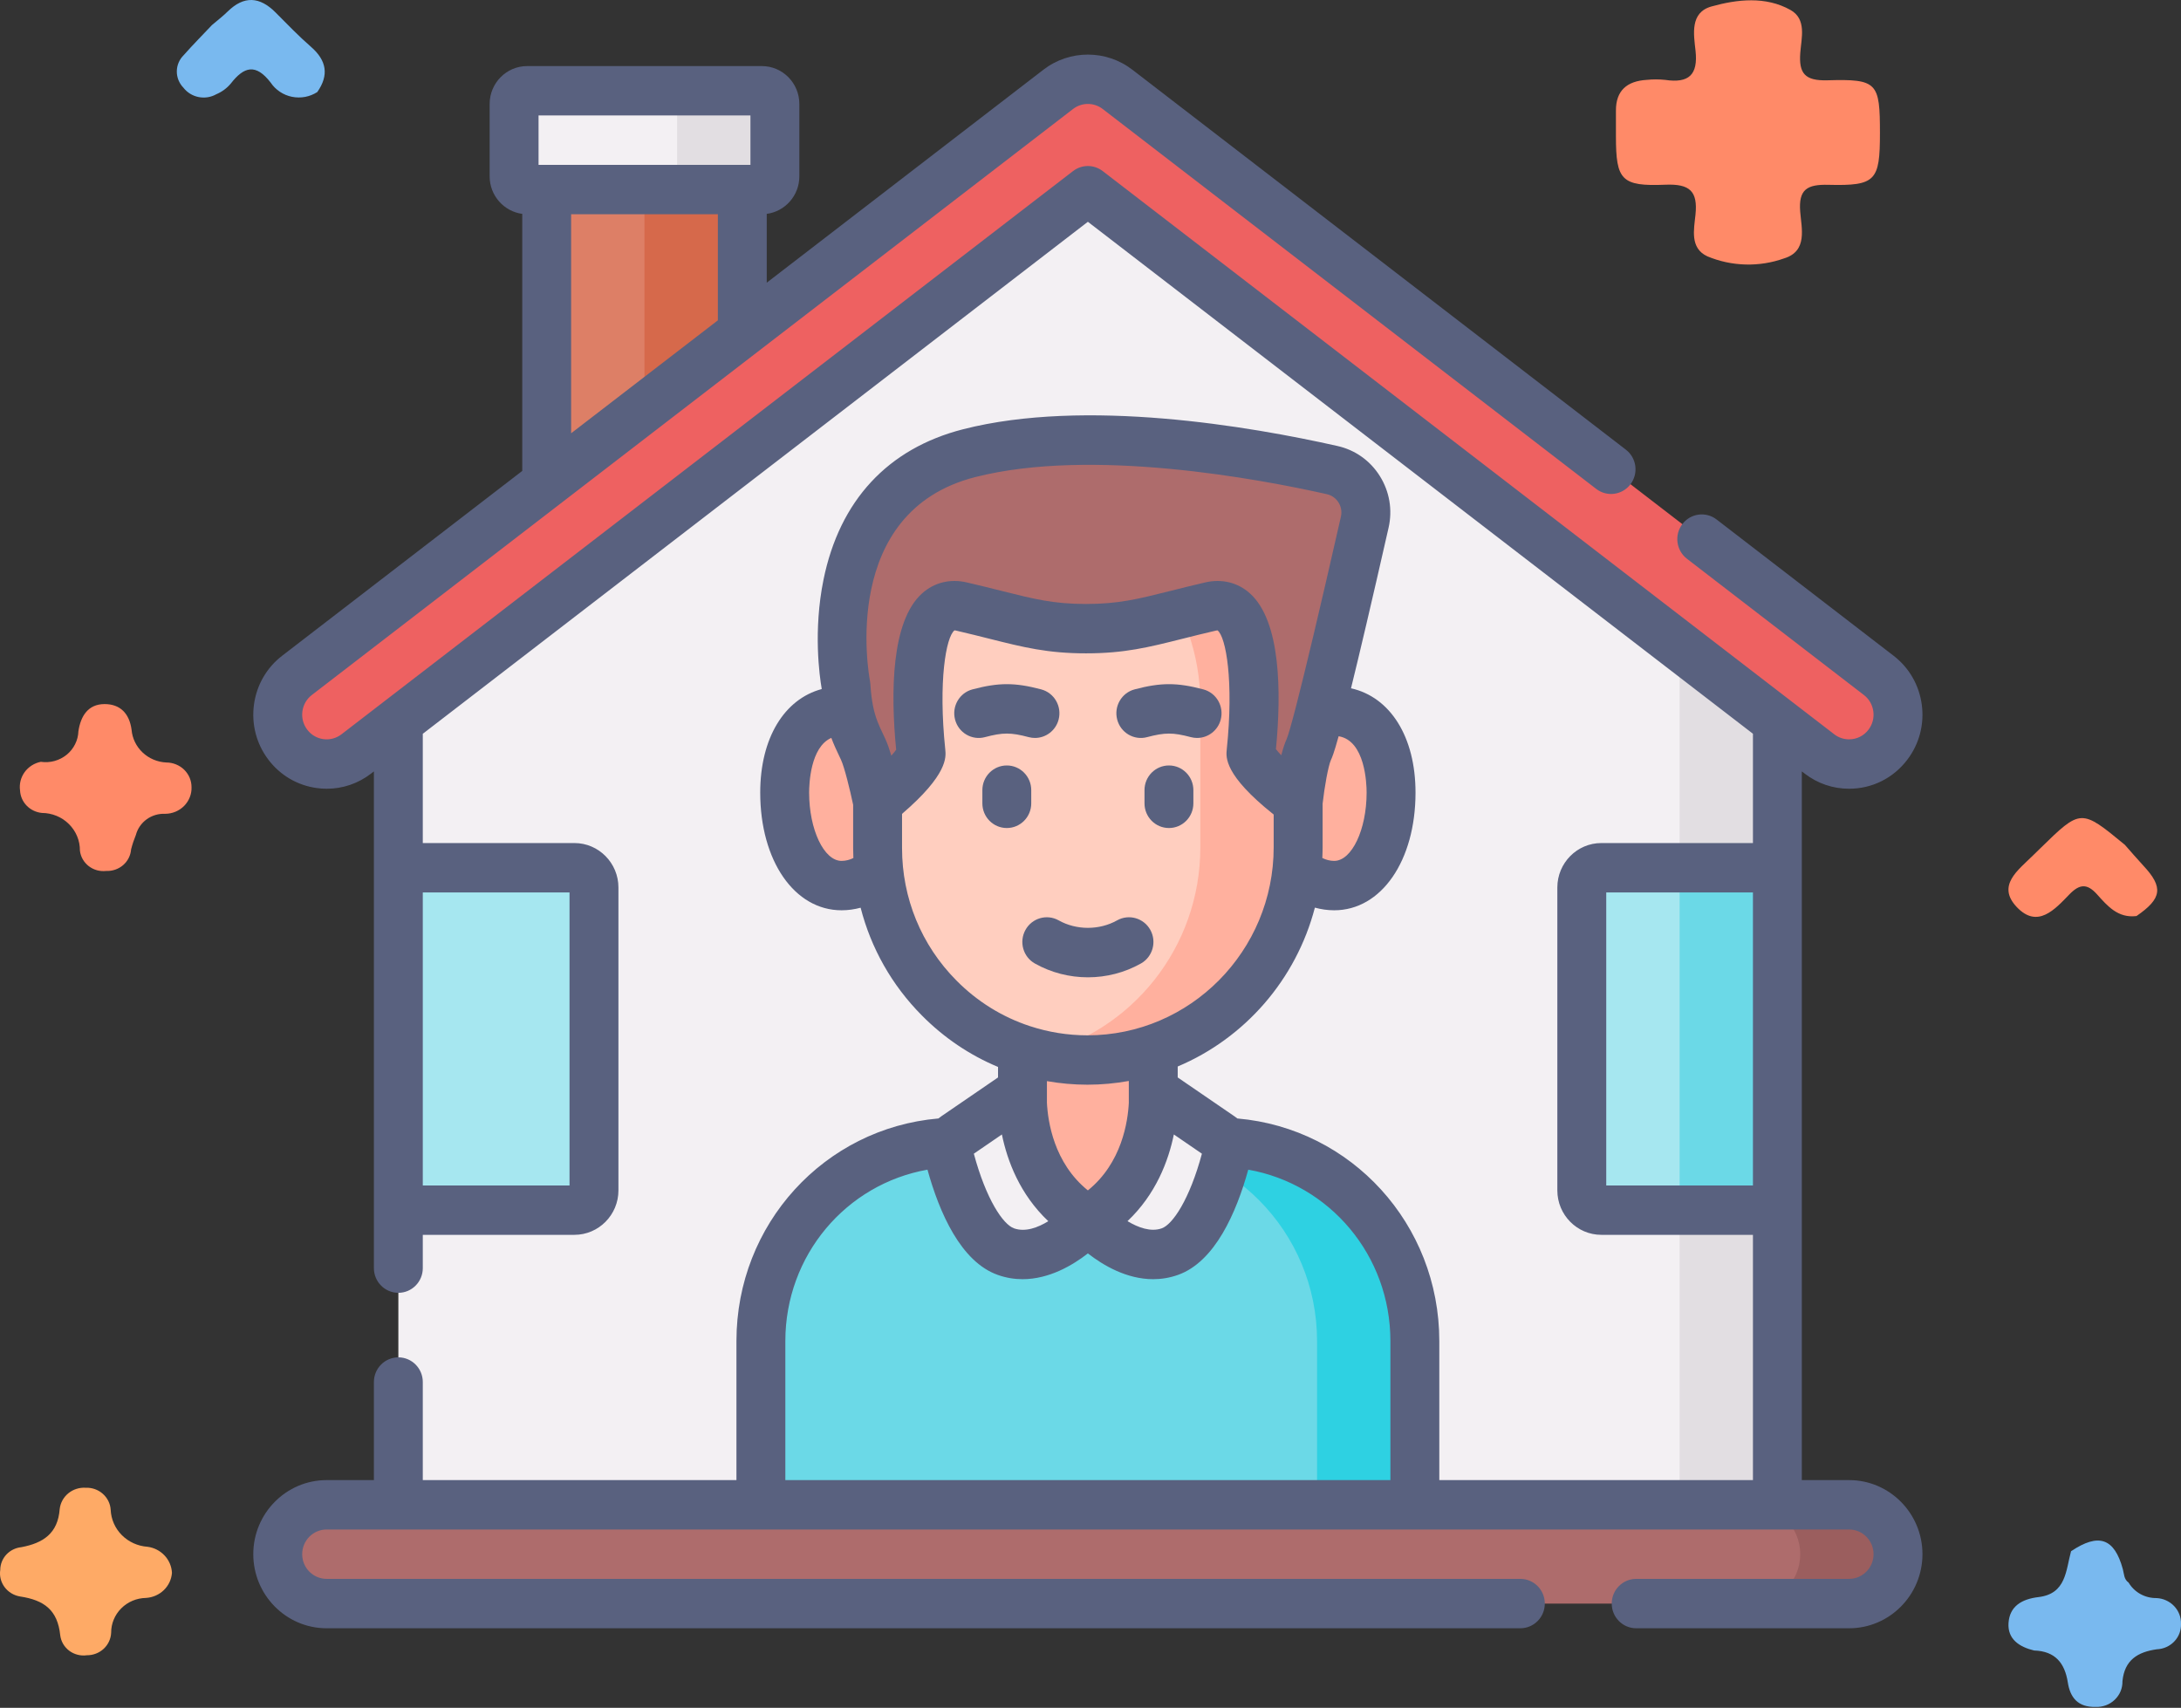 <svg width="83" height="65" viewBox="0 0 83 65" fill="none" xmlns="http://www.w3.org/2000/svg">
<rect x="0" y="0" width="83" height="65" fill="#333333" stroke="none"/>
<path d="M77.409 62.817C76.843 62.681 76.396 62.383 76.436 61.772C76.478 61.133 76.938 60.86 77.578 60.784C78.635 60.658 78.616 59.766 78.816 59.039C79.866 58.334 80.465 58.538 80.787 59.724C80.836 59.906 80.826 60.106 81.005 60.232C81.113 60.414 81.269 60.565 81.456 60.669C81.644 60.773 81.856 60.825 82.072 60.822C82.326 60.835 82.565 60.944 82.739 61.127C82.912 61.309 83.006 61.55 83 61.798C83.005 61.921 82.985 62.044 82.942 62.159C82.898 62.275 82.832 62.381 82.746 62.471C82.661 62.561 82.558 62.634 82.443 62.686C82.329 62.737 82.205 62.766 82.079 62.771C81.347 62.875 80.852 63.182 80.772 63.984C80.775 64.115 80.751 64.246 80.701 64.368C80.651 64.489 80.575 64.599 80.479 64.691C80.383 64.783 80.269 64.855 80.144 64.902C80.018 64.949 79.884 64.97 79.75 64.964C79.079 64.982 78.782 64.608 78.693 64.034C78.578 63.298 78.216 62.842 77.409 62.817Z" fill="#79B9EF"/>
<path d="M81.306 34.864C80.598 34.952 80.2 34.478 79.805 34.039C79.425 33.615 79.139 33.642 78.75 34.043C78.201 34.609 77.541 35.358 76.75 34.522C75.976 33.704 76.798 33.121 77.357 32.568C77.451 32.475 77.546 32.383 77.641 32.291C79.191 30.776 79.191 30.776 80.863 32.153C81.098 32.418 81.327 32.688 81.569 32.948C82.335 33.77 82.278 34.196 81.306 34.864Z" fill="#FF8A68"/>
<path d="M6.544 59.861C6.526 60.11 6.416 60.344 6.234 60.52C6.053 60.695 5.812 60.8 5.557 60.816C5.201 60.822 4.863 60.964 4.615 61.212C4.367 61.46 4.228 61.794 4.23 62.14C4.22 62.372 4.118 62.592 3.946 62.752C3.773 62.912 3.544 63 3.306 62.998C3.188 63.015 3.067 63.008 2.952 62.978C2.837 62.949 2.729 62.897 2.634 62.826C2.54 62.755 2.461 62.666 2.402 62.565C2.343 62.463 2.306 62.352 2.292 62.236C2.192 61.278 1.683 60.9 0.763 60.761C0.527 60.722 0.315 60.594 0.174 60.404C0.033 60.215 -0.026 59.979 0.01 59.747C0.011 59.533 0.094 59.326 0.241 59.167C0.389 59.008 0.592 58.907 0.811 58.885C1.644 58.728 2.203 58.362 2.272 57.432C2.298 57.199 2.416 56.985 2.6 56.834C2.784 56.683 3.021 56.608 3.261 56.623C3.5 56.613 3.734 56.695 3.911 56.852C4.089 57.008 4.197 57.226 4.212 57.459C4.227 57.821 4.377 58.165 4.636 58.425C4.894 58.685 5.242 58.843 5.612 58.869C5.862 58.901 6.092 59.019 6.262 59.2C6.433 59.382 6.532 59.616 6.544 59.861Z" fill="#FEAA66"/>
<path d="M8.065 0.955C8.265 0.784 8.476 0.623 8.663 0.439C9.285 -0.171 9.883 -0.131 10.483 0.471C10.926 0.915 11.361 1.37 11.834 1.781C12.433 2.303 12.526 2.86 12.074 3.504C11.933 3.594 11.776 3.657 11.611 3.688C11.446 3.718 11.276 3.717 11.111 3.684C10.947 3.651 10.79 3.586 10.652 3.493C10.513 3.401 10.394 3.283 10.302 3.145C9.734 2.408 9.288 2.531 8.783 3.18C8.636 3.356 8.447 3.496 8.233 3.586C8.028 3.702 7.788 3.74 7.556 3.693C7.325 3.647 7.119 3.519 6.978 3.335C6.816 3.167 6.726 2.944 6.729 2.713C6.731 2.483 6.825 2.262 6.992 2.098C7.336 1.707 7.706 1.337 8.065 0.955Z" fill="#79B9EF"/>
<path d="M1.553 28.994C1.727 29.02 1.905 29.009 2.074 28.963C2.244 28.916 2.401 28.835 2.536 28.726C2.672 28.616 2.781 28.479 2.858 28.324C2.936 28.17 2.978 28.001 2.984 27.83C3.07 27.259 3.347 26.799 3.976 26.797C4.574 26.795 4.924 27.154 5.007 27.774C5.035 28.103 5.185 28.411 5.428 28.64C5.671 28.869 5.992 29.005 6.33 29.02C6.456 29.02 6.581 29.045 6.697 29.092C6.814 29.139 6.92 29.208 7.009 29.295C7.098 29.383 7.169 29.486 7.217 29.6C7.265 29.714 7.289 29.835 7.289 29.959C7.294 30.09 7.271 30.221 7.222 30.344C7.173 30.467 7.1 30.579 7.006 30.674C6.912 30.768 6.8 30.843 6.675 30.895C6.551 30.946 6.418 30.973 6.283 30.973C6.031 30.962 5.784 31.036 5.582 31.182C5.38 31.328 5.235 31.538 5.172 31.775C5.098 31.955 5.037 32.139 4.989 32.326C4.972 32.556 4.864 32.771 4.687 32.925C4.51 33.078 4.278 33.158 4.042 33.148C3.924 33.161 3.804 33.152 3.69 33.121C3.576 33.089 3.469 33.036 3.376 32.964C3.283 32.892 3.206 32.803 3.148 32.701C3.091 32.6 3.054 32.488 3.041 32.373C3.043 32.186 3.007 32.001 2.935 31.827C2.863 31.654 2.757 31.496 2.622 31.363C2.488 31.229 2.328 31.123 2.151 31.051C1.974 30.978 1.784 30.941 1.593 30.94C1.372 30.918 1.167 30.82 1.015 30.663C0.863 30.506 0.773 30.301 0.763 30.085C0.728 29.839 0.791 29.59 0.937 29.387C1.084 29.185 1.304 29.044 1.553 28.994Z" fill="#FF8A68"/>
<path d="M71.543 5.069C71.543 6.88 71.385 7.079 69.584 7.034C68.769 7.013 68.443 7.209 68.508 8.052C68.558 8.695 68.796 9.553 67.905 9.831C66.954 10.172 65.906 10.145 64.975 9.756C64.303 9.445 64.466 8.729 64.523 8.171C64.615 7.28 64.311 6.992 63.378 7.03C61.696 7.1 61.497 6.849 61.496 5.191C61.496 4.865 61.499 4.539 61.496 4.213C61.492 3.447 61.916 3.086 62.666 3.04C62.899 3.016 63.133 3.016 63.366 3.04C64.275 3.177 64.625 2.844 64.525 1.93C64.456 1.305 64.307 0.476 65.132 0.246C66.113 -0.027 67.192 -0.15 68.136 0.378C68.76 0.726 68.555 1.443 68.512 2.002C68.451 2.793 68.683 3.081 69.548 3.056C71.449 3.002 71.543 3.143 71.543 5.069Z" fill="#FF8A68"/>
<path d="M20.803 7.215H28.247V20.246H20.803V7.215Z" fill="#DD7F66"/>
<path d="M24.525 7.215H28.247V20.246H24.525V7.215Z" fill="#D6694B"/>
<path d="M28.994 7.216H20.061C19.787 7.216 19.564 6.992 19.564 6.715V3.958C19.564 3.681 19.787 3.457 20.061 3.457H28.994C29.268 3.457 29.49 3.681 29.49 3.958V6.715C29.49 6.992 29.268 7.216 28.994 7.216Z" fill="#F3F0F3"/>
<path d="M28.994 3.457H25.271C25.546 3.457 25.768 3.681 25.768 3.958V6.715C25.768 6.992 25.546 7.216 25.271 7.216H28.994C29.268 7.216 29.49 6.992 29.49 6.715V3.958C29.49 3.681 29.268 3.457 28.994 3.457Z" fill="#E2DEE2"/>
<path d="M67.641 57.269H15.16V24.862L41.401 4.895L67.641 24.86V57.269Z" fill="#F3F0F3"/>
<path d="M63.92 22.031V57.273H67.642V24.863L63.92 22.031Z" fill="#E2DEE2"/>
<path d="M53.846 57.273H28.957V51.042C28.957 46.864 32.311 43.477 36.448 43.477H46.355C50.492 43.477 53.846 46.864 53.846 51.042V57.273Z" fill="#6BD9E7"/>
<path d="M46.353 43.477H42.631C46.768 43.477 50.122 46.864 50.122 51.042V57.273H53.844V51.042C53.844 46.864 50.49 43.477 46.353 43.477Z" fill="#2ED1E2"/>
<path d="M38.912 38.27H43.89V46.444H38.912V38.27Z" fill="#FFB09E"/>
<path d="M38.911 41.504C38.911 41.504 38.673 44.837 41.4 46.441C41.4 46.441 39.849 48.19 38.281 47.635C37.038 47.194 36.334 44.853 36.096 43.9C36.036 43.66 36.131 43.407 36.335 43.268L38.911 41.504Z" fill="#F3F0F3"/>
<path d="M43.889 41.504C43.889 41.504 44.127 44.837 41.4 46.441C41.4 46.441 42.951 48.19 44.52 47.635C45.762 47.194 46.466 44.853 46.704 43.9C46.764 43.66 46.669 43.407 46.465 43.268L43.889 41.504Z" fill="#F3F0F3"/>
<path d="M34.505 30.382C34.505 32.215 33.395 33.701 32.026 33.701C30.657 33.701 29.861 31.994 29.861 30.161C29.861 28.328 30.657 27.062 32.026 27.062C33.395 27.062 34.505 28.549 34.505 30.382Z" fill="#FFB09E"/>
<path d="M48.295 30.382C48.295 32.215 49.405 33.701 50.774 33.701C52.144 33.701 52.939 31.994 52.939 30.161C52.939 28.328 52.144 27.062 50.774 27.062C49.405 27.062 48.295 28.549 48.295 30.382Z" fill="#FFB09E"/>
<path d="M33.397 32.28V26.781C33.397 22.317 36.979 18.699 41.399 18.699C45.818 18.699 49.401 22.317 49.401 26.781V32.249C49.401 36.721 45.811 40.346 41.383 40.346C36.972 40.346 33.397 36.735 33.397 32.28Z" fill="#FFCEBF"/>
<path d="M41.4 18.699C40.759 18.699 40.136 18.777 39.539 18.921C43.06 19.769 45.68 22.965 45.68 26.781V32.249C45.68 36.073 43.054 39.276 39.525 40.124C40.122 40.268 40.744 40.346 41.385 40.346C45.812 40.346 49.402 36.721 49.402 32.249V26.781C49.402 22.317 45.819 18.699 41.4 18.699Z" fill="#FFB09E"/>
<path d="M51.935 19.874C52.138 18.979 51.581 18.091 50.694 17.892C47.767 17.233 41.429 16.086 36.879 17.248C30.778 18.807 32.193 26.098 32.193 26.098C32.277 27.45 32.583 27.947 32.848 28.521C33.096 29.062 33.396 30.533 33.396 30.533C33.396 30.533 35.101 29.149 35.046 28.621C34.958 27.777 34.475 22.595 36.585 23.084C38.695 23.572 39.564 23.927 41.328 23.927C43.092 23.927 43.961 23.572 46.071 23.084C48.181 22.595 47.697 27.777 47.609 28.621C47.554 29.149 49.401 30.538 49.401 30.538C49.401 30.538 49.559 29.062 49.808 28.521C50.099 27.889 51.32 22.589 51.935 19.874Z" fill="#AE6C6C"/>
<path d="M71.499 25.704L42.529 3.401C41.863 2.887 40.939 2.887 40.273 3.401L11.303 25.704C10.486 26.333 10.328 27.512 10.951 28.338C11.574 29.163 12.742 29.322 13.559 28.693L41.401 7.259L69.243 28.693C69.58 28.953 69.976 29.078 70.37 29.078C70.93 29.078 71.485 28.823 71.851 28.338C72.474 27.512 72.316 26.333 71.499 25.704Z" fill="#EE6161"/>
<path d="M70.371 61.032H12.431C11.404 61.032 10.57 60.191 10.57 59.153C10.57 58.115 11.404 57.273 12.431 57.273H70.371C71.399 57.273 72.232 58.115 72.232 59.153C72.232 60.191 71.399 61.032 70.371 61.032Z" fill="#AE6C6C"/>
<path d="M70.371 57.273H66.648C67.676 57.273 68.51 58.115 68.51 59.153C68.51 60.191 67.676 61.032 66.648 61.032H70.371C71.398 61.032 72.231 60.191 72.231 59.153C72.231 58.115 71.398 57.273 70.371 57.273Z" fill="#9B5E5E"/>
<path d="M21.86 46.058H15.16V33.027H21.86C22.271 33.027 22.604 33.364 22.604 33.779V45.307C22.604 45.722 22.271 46.058 21.86 46.058Z" fill="#A6E7F0"/>
<path d="M60.942 46.058H67.641V33.027H60.942C60.531 33.027 60.197 33.364 60.197 33.779V45.307C60.197 45.722 60.531 46.058 60.942 46.058Z" fill="#A6E7F0"/>
<path d="M63.92 33.027H67.642V46.058H63.92V33.027Z" fill="#6BD9E7"/>
<path d="M39.152 28.056C39.23 28.076 39.309 28.086 39.387 28.086C39.8 28.086 40.178 27.806 40.287 27.384C40.417 26.881 40.119 26.368 39.622 26.237C38.621 25.973 38.011 25.973 37.01 26.237C36.513 26.368 36.215 26.881 36.345 27.384C36.475 27.886 36.983 28.187 37.48 28.056C38.168 27.874 38.464 27.874 39.152 28.056Z" fill="#59617F"/>
<path d="M43.65 28.056C44.337 27.875 44.634 27.874 45.322 28.056C45.4 28.076 45.479 28.086 45.557 28.086C45.97 28.086 46.348 27.806 46.457 27.384C46.587 26.881 46.289 26.368 45.792 26.237C44.791 25.973 44.181 25.973 43.18 26.237C42.683 26.368 42.385 26.881 42.515 27.384C42.645 27.886 43.153 28.187 43.65 28.056Z" fill="#59617F"/>
<path d="M39.384 36.671C40.006 37.021 40.703 37.196 41.401 37.196C42.098 37.196 42.795 37.021 43.417 36.671C43.866 36.419 44.028 35.847 43.778 35.393C43.528 34.94 42.961 34.777 42.512 35.029C41.837 35.408 40.965 35.408 40.289 35.029C39.84 34.777 39.274 34.94 39.024 35.393C38.774 35.847 38.935 36.419 39.384 36.671Z" fill="#59617F"/>
<path d="M39.245 30.575V30.072C39.245 29.553 38.829 29.133 38.315 29.133C37.801 29.133 37.385 29.553 37.385 30.072V30.575C37.385 31.094 37.801 31.514 38.315 31.514C38.829 31.514 39.245 31.094 39.245 30.575Z" fill="#59617F"/>
<path d="M44.485 29.133C43.971 29.133 43.555 29.553 43.555 30.072V30.575C43.555 31.094 43.971 31.514 44.485 31.514C44.999 31.514 45.415 31.094 45.415 30.575V30.072C45.415 29.553 44.999 29.133 44.485 29.133Z" fill="#59617F"/>
<path d="M70.37 56.332H68.57V29.359L68.677 29.441C69.168 29.819 69.752 30.019 70.368 30.019C71.248 30.019 72.057 29.614 72.589 28.908C73.041 28.31 73.235 27.569 73.136 26.823C73.036 26.076 72.655 25.414 72.062 24.957L65.326 19.771C64.917 19.456 64.333 19.536 64.022 19.949C63.71 20.361 63.789 20.951 64.198 21.266L70.933 26.452C71.131 26.604 71.258 26.825 71.291 27.074C71.325 27.322 71.26 27.569 71.109 27.769C70.932 28.004 70.662 28.139 70.368 28.139C70.164 28.139 69.969 28.073 69.805 27.947L41.964 6.511C41.631 6.255 41.169 6.255 40.836 6.511L12.995 27.947C12.797 28.099 12.553 28.164 12.306 28.131C12.06 28.097 11.841 27.969 11.691 27.769C11.54 27.569 11.475 27.322 11.508 27.074C11.542 26.825 11.669 26.604 11.866 26.452L40.836 4.148C41.168 3.892 41.632 3.892 41.964 4.148L60.746 18.608C61.155 18.923 61.738 18.843 62.05 18.431C62.362 18.018 62.283 17.428 61.874 17.114L43.092 2.653C42.096 1.886 40.704 1.886 39.708 2.653L29.179 10.759V8.14C29.878 8.047 30.42 7.443 30.42 6.712V3.956C30.42 3.161 29.78 2.515 28.993 2.515H20.061C19.274 2.515 18.634 3.161 18.634 3.956V6.712C18.634 7.443 19.176 8.047 19.875 8.14V17.923L10.738 24.957C10.145 25.414 9.764 26.076 9.664 26.823C9.565 27.569 9.759 28.31 10.21 28.908C10.662 29.507 11.318 29.893 12.058 29.993C12.184 30.011 12.311 30.019 12.436 30.019C13.044 30.019 13.632 29.82 14.123 29.441L14.229 29.359V48.264C14.229 48.783 14.646 49.204 15.16 49.204C15.674 49.204 16.09 48.783 16.09 48.264V46.997H21.86C22.783 46.997 23.535 46.238 23.535 45.306V33.778C23.535 32.845 22.783 32.086 21.86 32.086H16.09V27.927L41.4 8.441L66.71 27.926V32.086H60.94C60.017 32.086 59.266 32.845 59.266 33.778V45.306C59.266 46.238 60.017 46.997 60.94 46.997H66.71V56.332H54.774V51.04C54.774 46.591 51.429 42.944 47.088 42.568C47.056 42.541 47.022 42.516 46.987 42.492L44.819 41.007V40.59C47.37 39.516 49.325 37.282 50.039 34.544C50.278 34.609 50.523 34.645 50.774 34.645C52.567 34.645 53.869 32.761 53.869 30.165C53.869 28.04 52.906 26.529 51.414 26.196C51.733 24.902 52.188 22.974 52.844 20.083C52.998 19.405 52.88 18.708 52.512 18.12C52.145 17.532 51.571 17.125 50.898 16.974C47.573 16.226 41.302 15.149 36.652 16.337C33.787 17.069 31.95 19.051 31.338 22.069C30.945 24.006 31.188 25.735 31.269 26.202C31.269 26.21 31.27 26.217 31.271 26.225C29.845 26.608 28.931 28.095 28.931 30.165C28.931 32.761 30.233 34.645 32.026 34.645C32.273 34.645 32.516 34.61 32.752 34.547C33.146 36.085 33.938 37.494 35.079 38.644C35.923 39.498 36.908 40.16 37.981 40.607V41.007L35.813 42.492C35.778 42.516 35.744 42.541 35.712 42.568C31.37 42.944 28.026 46.59 28.026 51.04V56.332H16.09V52.6C16.09 52.081 15.674 51.66 15.16 51.66C14.646 51.66 14.229 52.081 14.229 52.6V56.332H12.43C10.891 56.332 9.639 57.597 9.639 59.151C9.639 60.706 10.891 61.971 12.43 61.971H57.858C58.372 61.971 58.789 61.55 58.789 61.031C58.789 60.512 58.372 60.091 57.858 60.091H12.43C11.917 60.091 11.5 59.67 11.5 59.152C11.5 58.633 11.917 58.212 12.43 58.212H70.369C70.882 58.212 71.3 58.633 71.3 59.152C71.3 59.67 70.882 60.091 70.369 60.091H62.267C61.753 60.091 61.336 60.512 61.336 61.031C61.336 61.55 61.753 61.971 62.267 61.971H70.37C71.909 61.971 73.161 60.706 73.161 59.151C73.161 57.597 71.909 56.332 70.37 56.332ZM20.495 4.394H28.559V6.274H20.495V4.394ZM21.735 8.153H27.319V12.192L21.735 16.49V8.153ZM21.674 33.966V45.118H16.09V33.966H21.674ZM61.127 45.118V33.966H66.71V45.118H61.127ZM41.4 45.306C40.108 44.264 39.876 42.685 39.841 41.958C39.841 41.953 39.842 41.948 39.842 41.943V41.147C40.346 41.236 40.862 41.283 41.385 41.283C41.922 41.283 42.447 41.233 42.958 41.141V41.943C42.958 41.948 42.959 41.953 42.959 41.959C42.924 42.687 42.691 44.265 41.4 45.306ZM39.894 46.478C39.5 46.721 39.02 46.902 38.589 46.75C38.174 46.603 37.53 45.653 37.06 43.909L38.128 43.177C38.335 44.187 38.812 45.456 39.894 46.478ZM44.672 43.177L45.74 43.909C45.27 45.654 44.626 46.603 44.211 46.75C43.796 46.897 43.315 46.722 42.908 46.476C43.988 45.455 44.465 44.186 44.672 43.177ZM52.008 30.165C52.008 31.575 51.443 32.765 50.774 32.765C50.62 32.765 50.469 32.727 50.322 32.655C50.328 32.519 50.333 32.383 50.333 32.247V30.589C50.404 29.956 50.547 29.149 50.653 28.917C50.69 28.837 50.757 28.691 50.943 28.021C51.953 28.186 52.008 29.823 52.008 30.165ZM37.109 18.159C41.544 17.026 47.947 18.235 50.494 18.808C50.679 18.85 50.838 18.962 50.939 19.124C51.04 19.286 51.072 19.477 51.03 19.663C50.204 23.304 49.653 25.6 49.323 26.878C49.319 26.889 49.317 26.901 49.314 26.914C49.132 27.615 49.019 28.002 48.966 28.125C48.888 28.294 48.82 28.51 48.761 28.744C48.675 28.655 48.605 28.576 48.557 28.512C48.766 26.345 48.745 23.638 47.564 22.581C47.102 22.168 46.498 22.02 45.864 22.167C45.359 22.284 44.922 22.394 44.536 22.491C43.306 22.8 42.564 22.987 41.33 22.987C40.095 22.987 39.353 22.8 38.123 22.491C37.737 22.394 37.3 22.284 36.795 22.167C36.161 22.02 35.557 22.167 35.094 22.581C33.91 23.641 33.893 26.363 34.104 28.533C34.061 28.595 33.999 28.672 33.921 28.76C33.848 28.517 33.77 28.293 33.693 28.125C33.662 28.057 33.63 27.991 33.599 27.924C33.451 27.614 33.318 27.332 33.226 26.878C33.225 26.875 33.225 26.873 33.224 26.87C33.179 26.644 33.144 26.376 33.123 26.04C33.121 25.999 33.115 25.958 33.108 25.918C33.055 25.638 31.954 19.476 37.109 18.159ZM32.026 32.765C31.357 32.765 30.792 31.575 30.792 30.165C30.792 29.849 30.838 28.432 31.637 28.084C31.731 28.337 31.83 28.546 31.921 28.738C31.95 28.797 31.978 28.857 32.005 28.917C32.138 29.204 32.347 30.058 32.467 30.629V32.276C32.467 32.403 32.471 32.529 32.476 32.656C32.346 32.72 32.195 32.765 32.026 32.765ZM34.328 32.277V30.975C36.072 29.477 36.004 28.815 35.973 28.523C35.703 25.931 36.001 24.241 36.324 23.991C36.334 23.991 36.352 23.993 36.379 23.999C36.867 24.112 37.295 24.22 37.673 24.315C38.947 24.635 39.867 24.866 41.329 24.866C42.792 24.866 43.712 24.635 44.985 24.315C45.363 24.22 45.792 24.112 46.28 23.999C46.306 23.993 46.324 23.991 46.334 23.991C46.658 24.241 46.956 25.931 46.685 28.523C46.654 28.822 46.585 29.498 48.471 31.001V32.247C48.471 36.193 45.292 39.404 41.385 39.404C40.628 39.404 39.891 39.283 39.192 39.053C39.19 39.053 39.188 39.052 39.185 39.051C38.145 38.708 37.191 38.121 36.395 37.315C35.062 35.971 34.328 34.182 34.328 32.277ZM29.887 56.332V51.041C29.887 47.774 32.2 45.065 35.296 44.517C35.748 46.147 36.562 48.024 37.973 48.523C38.294 48.637 38.61 48.685 38.916 48.685C39.925 48.685 40.819 48.157 41.4 47.704C41.981 48.157 42.875 48.685 43.884 48.685C44.19 48.685 44.506 48.637 44.827 48.523C46.238 48.024 47.052 46.147 47.504 44.517C50.6 45.065 52.913 47.774 52.913 51.041V56.332H29.887Z" fill="#59617F"/>
</svg>
